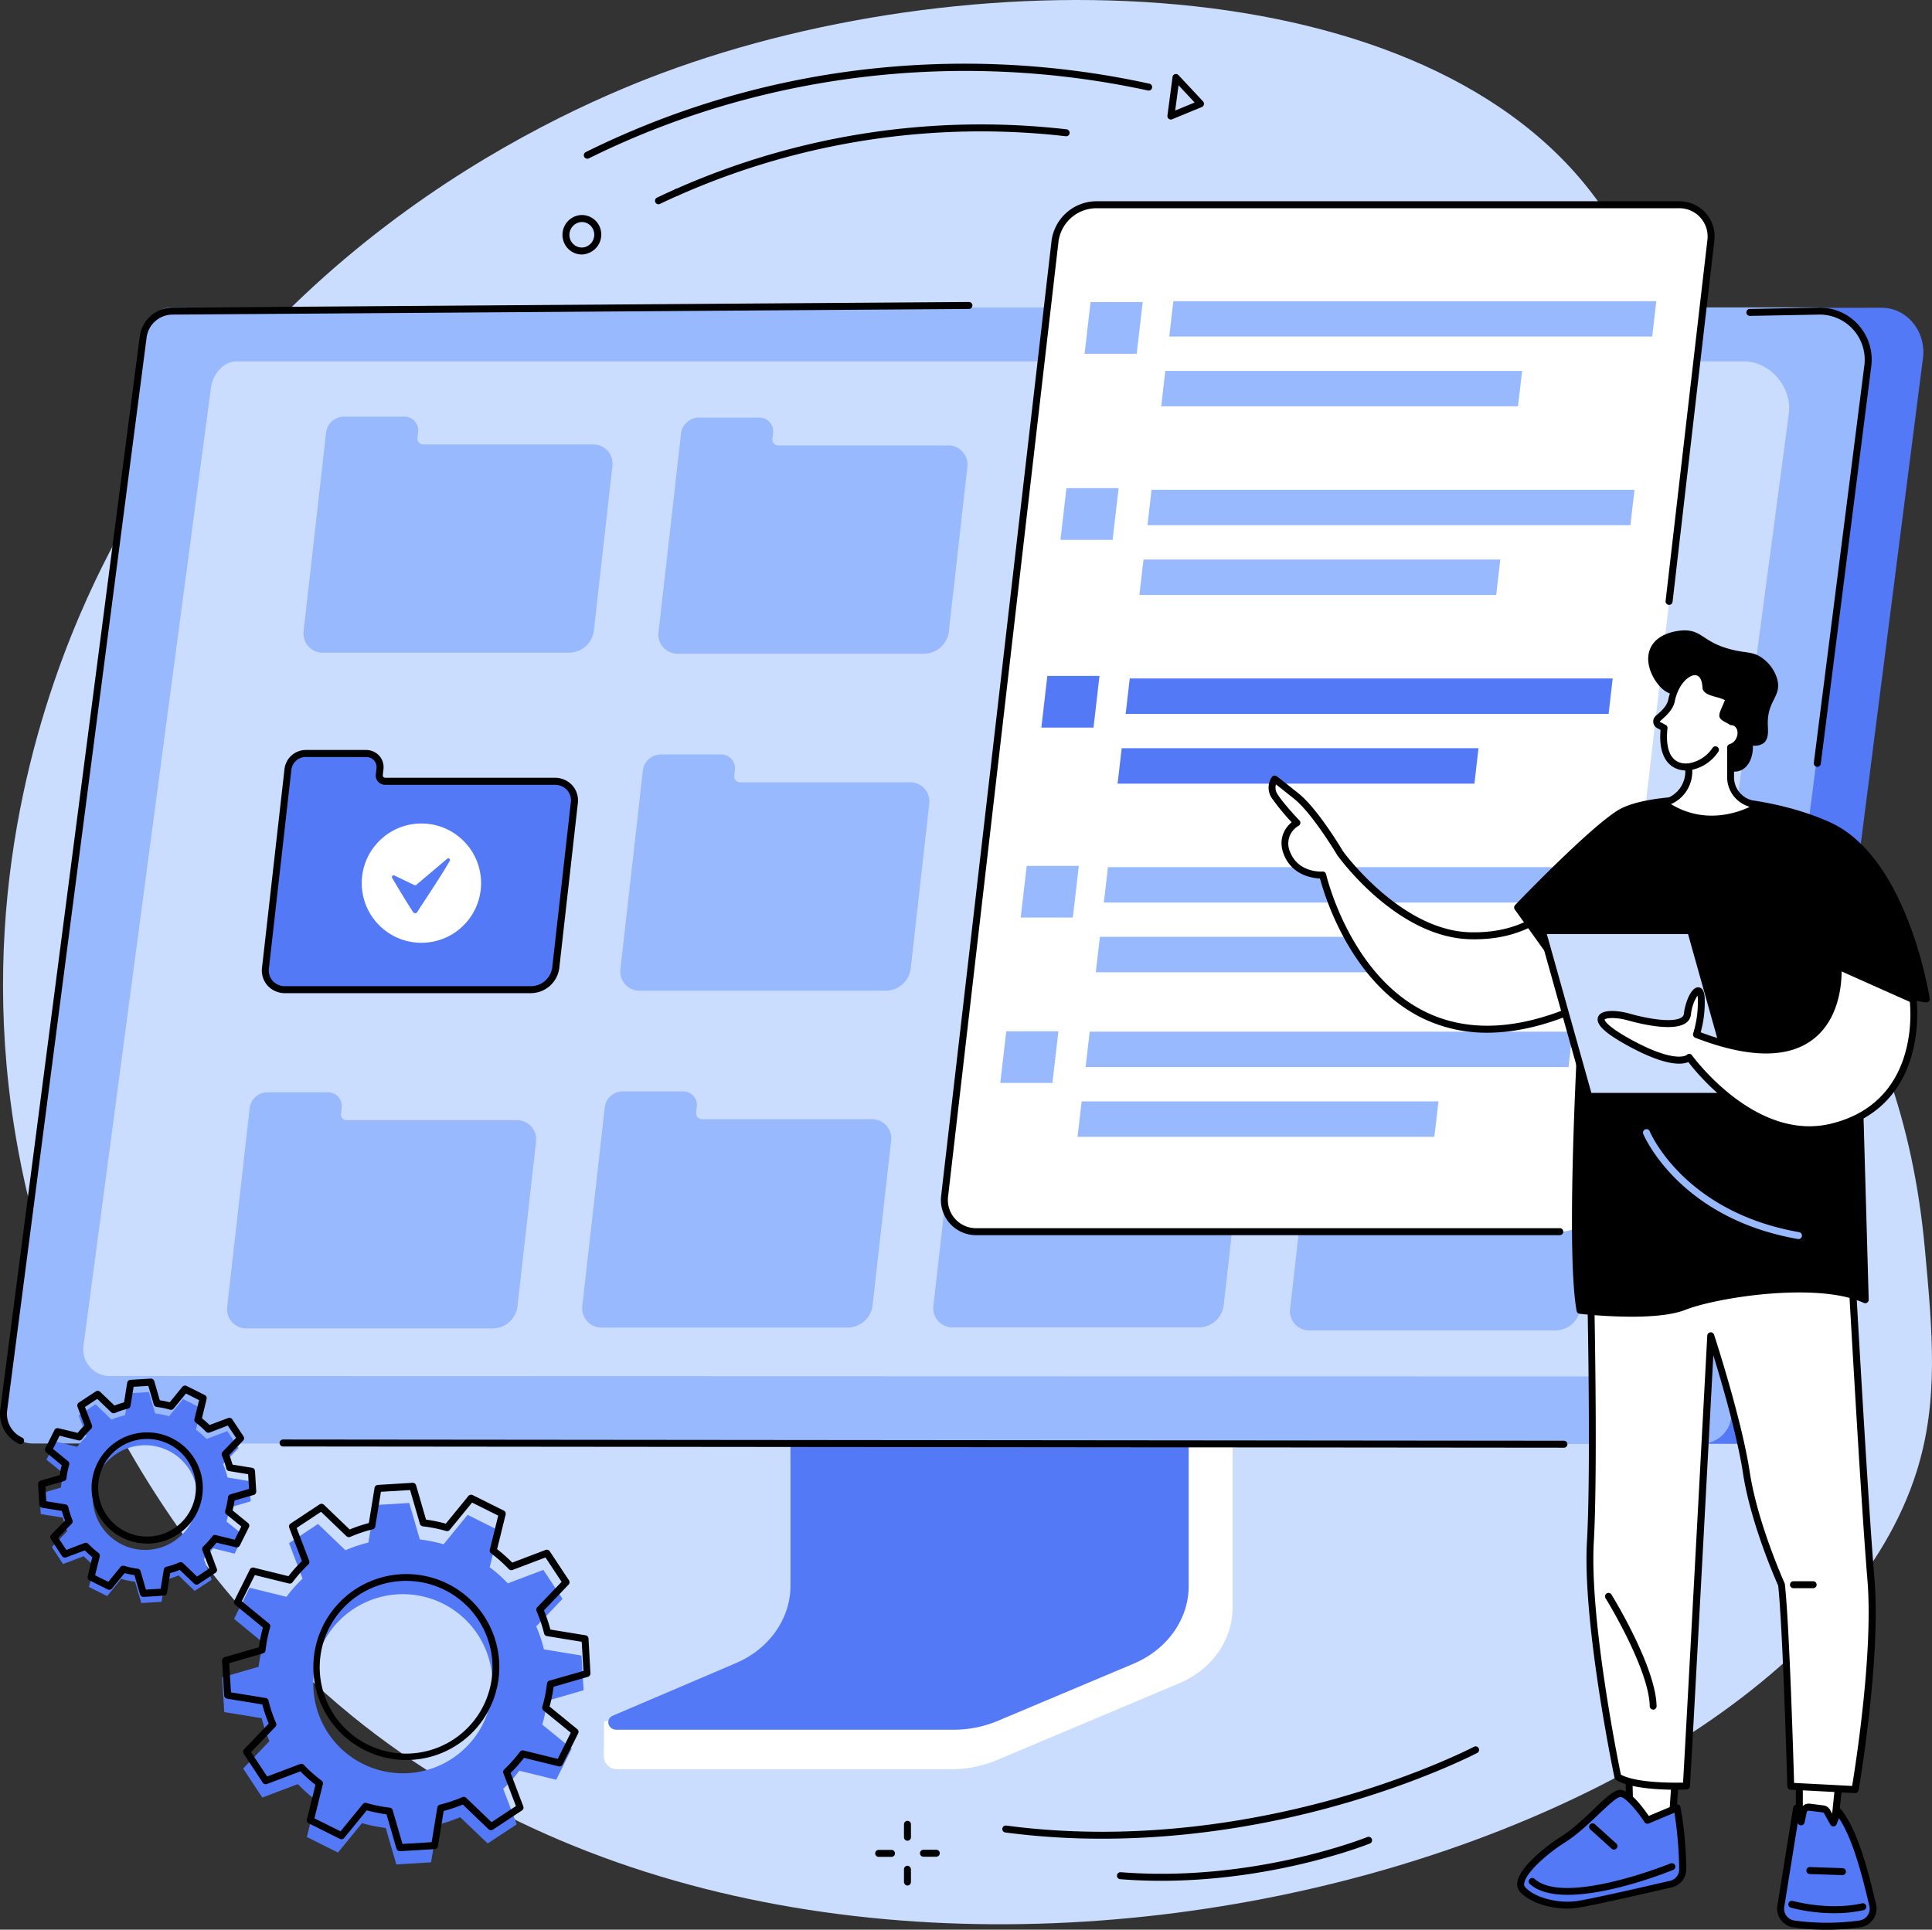 <svg xmlns="http://www.w3.org/2000/svg" viewBox="0 0 831.13 830.34"><rect x="0" y="0" width="831.13" height="830.34" fill="#333333" stroke="none"/><defs><style>.cls-1{fill:#caddff;}.cls-2{fill:#fff;}.cls-3{fill:#5479f7;}.cls-4{fill:#99b9ff;}</style></defs><g id="Layer_2" data-name="Layer 2"><g id="Illustration"><g id="Records_management" data-name="Records management"><path class="cls-1" d="M37.6,257.2C19.65,296.91-6.93,373,3.75,467.52c13.71,121.33,81.57,217,147.58,270.74,219.05,178.38,620,63.14,673.13-104.88,9.64-30.48,6.93-59.88,3.6-96.06-10.6-115.06-66.44-149.26-104-271.43-34.17-111.18-.48-123.69-32.44-173.12C622.31-14.45,422.21-19.85,284.53,31.55,231.65,51.3,103.32,111.86,37.6,257.2Z"/><path d="M474.08,791.18a317.78,317.78,0,0,1-41.59-2.68,1.49,1.49,0,0,1-1.29-1.68,1.51,1.51,0,0,1,1.68-1.29C489.32,793,541,783.36,574.43,774c36.25-10.17,59.44-22.26,59.67-22.38a1.5,1.5,0,0,1,1.39,2.66c-.23.12-23.63,12.33-60.16,22.58C550,784,514.37,791.18,474.08,791.18Z"/><path d="M499.55,809.29c-5.76,0-11.65-.21-17.65-.69a1.5,1.5,0,0,1,.24-3c57,4.51,105.57-14.93,106.05-15.13a1.5,1.5,0,1,1,1.13,2.78C588.88,793.44,549.31,809.29,499.55,809.29Z"/><path d="M291.27,84.22a1.5,1.5,0,0,1-.6-2.87A323.73,323.73,0,0,1,458.81,55.64a1.5,1.5,0,0,1,1.32,1.66,1.48,1.48,0,0,1-1.66,1.32A320.79,320.79,0,0,0,291.88,84.09,1.46,1.46,0,0,1,291.27,84.22Z"/><path d="M283.29,87.9a1.51,1.51,0,0,1-1.36-.86,1.49,1.49,0,0,1,.71-2c2.65-1.27,5.35-2.51,8-3.7a1.5,1.5,0,0,1,1.21,2.74c-2.65,1.18-5.32,2.41-7.95,3.66A1.5,1.5,0,0,1,283.29,87.9Z"/><path d="M252.64,68.29a1.5,1.5,0,0,1-.66-2.84A364.64,364.64,0,0,1,368.05,30.37,372.14,372.14,0,0,1,494.43,36a1.5,1.5,0,1,1-.64,2.93c-81.48-17.67-166.88-7.29-240.48,29.22A1.47,1.47,0,0,1,252.64,68.29Z"/><path d="M503.7,51.44a1.54,1.54,0,0,1-.91-.31,1.52,1.52,0,0,1-.57-1.39l2.19-16.59a1.52,1.52,0,0,1,1-1.24,1.5,1.5,0,0,1,1.55.41l10.58,11.32a1.47,1.47,0,0,1,.37,1.34,1.51,1.51,0,0,1-.89,1.07l-12.77,5.27A1.47,1.47,0,0,1,503.7,51.44ZM507,36.69l-1.44,10.87,8.37-3.45Z"/><path d="M250.27,109.51a8.19,8.19,0,0,1-3.88-1,8.34,8.34,0,0,1-4.07-5.06,8.53,8.53,0,0,1,5.6-10.55,8.19,8.19,0,0,1,6.32.61,8.35,8.35,0,0,1,4.07,5,8.54,8.54,0,0,1-5.6,10.56A8.16,8.16,0,0,1,250.27,109.51Zm2-1.8h0Zm-1.92-12.16a5.22,5.22,0,0,0-1.55.24,5.54,5.54,0,0,0-3.61,6.84,5.4,5.4,0,0,0,2.62,3.25,5.17,5.17,0,0,0,4,.39,5.53,5.53,0,0,0,3.6-6.84,5.37,5.37,0,0,0-2.61-3.26A5.23,5.23,0,0,0,250.35,95.55Z"/><path d="M378,799a1.5,1.5,0,0,1,0-3h5.51a1.5,1.5,0,0,1,0,3Z"/><path d="M397.27,798.94a1.5,1.5,0,0,1,0-3h5.51a1.5,1.5,0,0,1,0,3Z"/><rect x="388.88" y="802.83" width="3" height="8.51" rx="1.5"/><path d="M390.38,792.05a1.5,1.5,0,0,1-1.5-1.5V785a1.5,1.5,0,0,1,3,0v5.51A1.5,1.5,0,0,1,390.38,792.05Z"/><path class="cls-2" d="M528.43,545.23,358.71,546.3c-1.1,0-1.46,1-1.46,2V692.7c0,13.82-96.43,49.74-97.37,47.92l-.12,15.28a5.58,5.58,0,0,0,5.69,5.37H409.91a49.74,49.74,0,0,0,19.1-4l78.24-32.95c14.09-5.93,23-18.66,23-32.56V547.24A1.92,1.92,0,0,0,528.43,545.23Z"/><path class="cls-3" d="M340.06,537.89V682.32c0,14.23-9.16,27.21-23.56,33.35L263.72,738.2c-3.44,1.47-2.27,6.09,1.55,6.09h145a48.77,48.77,0,0,0,18.86-3.77l58.47-24.62c14.51-6.11,23.76-19.13,23.76-33.44V537.89a1.14,1.14,0,0,0-1.2-1.07H341.26A1.14,1.14,0,0,0,340.06,537.89Z"/><path class="cls-3" d="M23.91,619.73l697.87,1.52,12.11,0,22.53.05A12.8,12.8,0,0,0,768.9,610l58.35-456c1.42-11.09-6.67-21.57-17.83-21.57l-723,.66Z"/><path class="cls-4" d="M782.3,132.28c12.58,0,22.82,12.67,21.21,25.19L744.74,610a12.75,12.75,0,0,1-12.63,11.13l-5.51.21-712.37-.21a12.74,12.74,0,0,1-12.62-14.4L61.56,145c.82-6.36,5.71-12.71,12.11-12.71Z"/><path class="cls-1" d="M750.13,155.5c11.52,0,20.88,11.32,19.41,22.5L715.77,582.17a11.56,11.56,0,0,1-11.55,9.93l-5,.19L47.45,592.1A11.48,11.48,0,0,1,35.9,579.25L90.75,166.86c.75-5.69,5.23-11.36,11.08-11.36Z"/><path d="M781.78,329.94l-.19,0a1.5,1.5,0,0,1-1.3-1.67l21.73-171a19.41,19.41,0,0,0-19.21-21.91l-30,.57a1.53,1.53,0,0,1-1.53-1.48,1.49,1.49,0,0,1,1.47-1.52l30-.57A22.39,22.39,0,0,1,805,157.66l-21.72,171A1.51,1.51,0,0,1,781.78,329.94Z"/><path d="M672.78,622.94h0l-551-.53a1.5,1.5,0,1,1,0-3l551,.53a1.5,1.5,0,0,1,0,3Z"/><path d="M8.88,621.43a1.41,1.41,0,0,1-.63-.14A14.22,14.22,0,0,1,.12,606.52l60-461.72a14.27,14.27,0,0,1,14.11-12.43l342.59-2.43h0a1.5,1.5,0,0,1,0,3l-342.6,2.43a11.27,11.27,0,0,0-11.14,9.81l-60,461.73a11.23,11.23,0,0,0,6.42,11.66,1.5,1.5,0,0,1-.63,2.86Z"/><path class="cls-4" d="M255,191.24H182.17a2.5,2.5,0,0,1-2.58-2.82l.28-2.49a5.9,5.9,0,0,0-6.08-6.64H147.87a7.73,7.73,0,0,0-7.57,6.64l-2.93,25.9v0l-6.75,59.72a8.25,8.25,0,0,0,8.49,9.3H244.85a10.83,10.83,0,0,0,10.6-9.3l8-71.06A8.26,8.26,0,0,0,255,191.24Z"/><path class="cls-3" d="M238.59,336.2H165.77a2.5,2.5,0,0,1-2.58-2.83l.28-2.48a5.91,5.91,0,0,0-6.07-6.65H131.47a7.74,7.74,0,0,0-7.57,6.64L121,356.79v0l-6.75,59.71a8.25,8.25,0,0,0,8.5,9.3H228.45a10.82,10.82,0,0,0,10.6-9.3l8-71.06A8.25,8.25,0,0,0,238.59,336.2Z"/><path d="M228.45,427.35H122.71a10.06,10.06,0,0,1-7.63-3.29,9.7,9.7,0,0,1-2.36-7.68l9.69-85.67a9.28,9.28,0,0,1,9.06-8H157.4a7.58,7.58,0,0,1,5.76,2.5,7.36,7.36,0,0,1,1.8,5.81l-.28,2.49a1,1,0,0,0,.23.81,1.13,1.13,0,0,0,.86.35h72.82a10.06,10.06,0,0,1,7.63,3.29,9.69,9.69,0,0,1,2.36,7.67l-8,71.06A12.39,12.39,0,0,1,228.45,427.35Zm-97-101.61a6.21,6.21,0,0,0-6.08,5.31l-9.69,85.67a6.72,6.72,0,0,0,1.62,5.34,7.08,7.08,0,0,0,5.39,2.29H228.45a9.3,9.3,0,0,0,9.11-8l8-71.05A6.71,6.71,0,0,0,244,340a7.08,7.08,0,0,0-5.39-2.29H165.77a4.13,4.13,0,0,1-3.1-1.35,4,4,0,0,1-1-3.14l.28-2.49a4.41,4.41,0,0,0-1-3.48,4.65,4.65,0,0,0-3.53-1.5Z"/><path class="cls-4" d="M222.1,482H149.27a2.5,2.5,0,0,1-2.58-2.82l.28-2.49A5.89,5.89,0,0,0,140.9,470H115a7.74,7.74,0,0,0-7.58,6.64l-2.93,25.9v.05l-6.76,59.72a8.25,8.25,0,0,0,8.5,9.29H212a10.83,10.83,0,0,0,10.6-9.29l8-71.06A8.26,8.26,0,0,0,222.1,482Z"/><path class="cls-4" d="M407.69,191.66H334.86a2.51,2.51,0,0,1-2.58-2.83l.28-2.49a5.89,5.89,0,0,0-6.07-6.64H300.56a7.75,7.75,0,0,0-7.57,6.64l-2.93,25.91v.05L283.3,272a8.25,8.25,0,0,0,8.5,9.3H397.55a10.83,10.83,0,0,0,10.6-9.3l8-71.06A8.25,8.25,0,0,0,407.69,191.66Z"/><path class="cls-4" d="M391.29,336.61H318.46a2.5,2.5,0,0,1-2.58-2.82l.28-2.49a5.89,5.89,0,0,0-6.07-6.64H284.16a7.74,7.74,0,0,0-7.57,6.64l-2.93,25.9v.05L266.9,417a8.25,8.25,0,0,0,8.5,9.29H381.15a10.83,10.83,0,0,0,10.6-9.29l8-71.06A8.26,8.26,0,0,0,391.29,336.61Z"/><path class="cls-4" d="M374.89,481.58H302.06a2.51,2.51,0,0,1-2.58-2.83l.28-2.49a5.89,5.89,0,0,0-6.07-6.64H267.76a7.75,7.75,0,0,0-7.57,6.64l-2.93,25.91v.05l-6.75,59.71a8.25,8.25,0,0,0,8.5,9.3H364.74a10.83,10.83,0,0,0,10.61-9.3l8-71.06A8.25,8.25,0,0,0,374.89,481.58Z"/><path class="cls-3" d="M558.74,191.65H485.91a2.5,2.5,0,0,1-2.58-2.82l.28-2.49a5.89,5.89,0,0,0-6.07-6.64H451.62a7.74,7.74,0,0,0-7.58,6.64l-2.93,25.9v0L434.35,272a8.26,8.26,0,0,0,8.5,9.3H548.6a10.84,10.84,0,0,0,10.6-9.3l8-71.06A8.26,8.26,0,0,0,558.74,191.65Z"/><path class="cls-3" d="M542.34,336.61H469.51a2.51,2.51,0,0,1-2.58-2.83l.28-2.49a5.89,5.89,0,0,0-6.07-6.64H435.22a7.75,7.75,0,0,0-7.58,6.64l-2.93,25.91v.05L418,417a8.26,8.26,0,0,0,8.5,9.3H532.2a10.83,10.83,0,0,0,10.6-9.3l8-71.06A8.25,8.25,0,0,0,542.34,336.61Z"/><path class="cls-4" d="M525.94,481.57H453.11a2.5,2.5,0,0,1-2.58-2.82l.28-2.49a5.89,5.89,0,0,0-6.07-6.64H418.81a7.74,7.74,0,0,0-7.57,6.64l-2.93,25.9v0l-6.76,59.72a8.26,8.26,0,0,0,8.5,9.3H515.8a10.84,10.84,0,0,0,10.6-9.3l8-71.06A8.26,8.26,0,0,0,525.94,481.57Z"/><path class="cls-3" d="M712.28,192.07H639.45a2.51,2.51,0,0,1-2.58-2.83l.29-2.49a5.91,5.91,0,0,0-6.08-6.64H605.16a7.73,7.73,0,0,0-7.57,6.64l-2.93,25.91v0l-6.76,59.72a8.26,8.26,0,0,0,8.5,9.3H702.14a10.83,10.83,0,0,0,10.6-9.3l8-71.06A8.25,8.25,0,0,0,712.28,192.07Z"/><path class="cls-3" d="M695.79,337.85H623a2.51,2.51,0,0,1-2.58-2.83l.28-2.49a5.89,5.89,0,0,0-6.07-6.64H588.67a7.74,7.74,0,0,0-7.58,6.64l-2.93,25.91v0L571.4,418.2a8.26,8.26,0,0,0,8.5,9.3H685.65a10.83,10.83,0,0,0,10.6-9.3l8-71.06A8.25,8.25,0,0,0,695.79,337.85Z"/><path class="cls-4" d="M679.39,482.81H606.56A2.5,2.5,0,0,1,604,480l.28-2.49a5.89,5.89,0,0,0-6.07-6.64H572.26a7.74,7.74,0,0,0-7.57,6.64l-2.93,25.9v.05L555,563.17a8.26,8.26,0,0,0,8.5,9.3H669.25a10.84,10.84,0,0,0,10.6-9.3l8-71.06A8.26,8.26,0,0,0,679.39,482.81Z"/><circle class="cls-2" cx="181.29" cy="380" r="25.67" transform="translate(-223.34 263.64) rotate(-48.45)"/><path class="cls-3" d="M193.53,370.38c-5.26,9-11.72,18.23-13.95,22a1.11,1.11,0,0,1-1.89.06c-2.54-3.81-6.88-11.13-9-14.71a.74.74,0,0,1,1-1l8.58,4.13a.73.73,0,0,0,.8-.1l13.37-11.3A.74.74,0,0,1,193.53,370.38Z"/><path class="cls-2" d="M671,530H420.3a13.65,13.65,0,0,1-13.9-15.57l47.47-410.74a18,18,0,0,1,17.5-15.57H722.06A13.66,13.66,0,0,1,736,103.67L688.5,514.41A18,18,0,0,1,671,530Z"/><polygon class="cls-4" points="710.77 144.82 503.01 144.82 504.77 129.58 712.53 129.58 710.77 144.82"/><polygon class="cls-4" points="653.04 174.83 499.54 174.83 501.3 159.59 654.8 159.59 653.04 174.83"/><polygon class="cls-4" points="701.39 226 493.63 226 495.39 210.76 703.15 210.76 701.39 226"/><polygon class="cls-4" points="643.66 256.01 490.16 256.01 491.92 240.77 645.42 240.77 643.66 256.01"/><polygon class="cls-3" points="692.01 307.18 484.25 307.18 486.01 291.94 693.77 291.94 692.01 307.18"/><polygon class="cls-3" points="634.28 337.19 480.78 337.19 482.54 321.94 636.04 321.94 634.28 337.19"/><polygon class="cls-4" points="682.63 388.36 474.86 388.36 476.63 373.12 684.39 373.12 682.63 388.36"/><polygon class="cls-4" points="624.89 418.36 471.4 418.36 473.16 403.12 626.66 403.12 624.89 418.36"/><polygon class="cls-4" points="674.78 459.15 467.02 459.15 468.78 443.91 676.54 443.91 674.78 459.15"/><polygon class="cls-4" points="617.05 489.16 463.55 489.16 465.31 473.92 618.81 473.92 617.05 489.16"/><polygon class="cls-4" points="489.01 152.23 466.58 152.23 469.15 129.99 491.58 129.99 489.01 152.23"/><polygon class="cls-4" points="478.64 232.29 456.2 232.29 458.77 210.05 481.21 210.05 478.64 232.29"/><polygon class="cls-3" points="470.42 313.09 447.98 313.09 450.55 290.85 472.99 290.85 470.42 313.09"/><polygon class="cls-4" points="461.53 394.82 439.1 394.82 441.67 372.58 464.1 372.58 461.53 394.82"/><polygon class="cls-4" points="452.75 465.99 430.31 465.99 432.88 443.75 455.32 443.75 452.75 465.99"/><path d="M671,531.48H420.3a15.14,15.14,0,0,1-15.39-17.24L452.38,103.5a19.58,19.58,0,0,1,19-16.9H722.06a15.15,15.15,0,0,1,15.4,17.24L719.53,258.93a1.5,1.5,0,1,1-3-.34L734.48,103.5a12.16,12.16,0,0,0-12.42-13.9H471.37a16.51,16.51,0,0,0-16,14.24L407.89,514.58a12.15,12.15,0,0,0,12.41,13.9H671a1.5,1.5,0,0,1,0,3Z"/><polygon class="cls-2" points="791.28 765.7 788.96 787.75 774.06 789.49 774.06 763.35 791.28 765.7"/><path d="M774.06,791a1.48,1.48,0,0,1-1.5-1.5V763.35a1.53,1.53,0,0,1,.51-1.13,1.51,1.51,0,0,1,1.19-.35l17.22,2.34a1.51,1.51,0,0,1,1.29,1.65l-2.31,22a1.52,1.52,0,0,1-1.32,1.34L774.23,791Zm1.5-25.92v22.74l12-1.41,2-19.41Z"/><path class="cls-3" d="M771.71,827.87a104.1,104.1,0,0,0,28.36,0,6.66,6.66,0,0,0,5.57-8.19c-2.63-10.7-7.17-31-15-40.41l-1.93,5.1-2.67-4.8a2.4,2.4,0,0,0-1.77-1.2l-5.85-.74a2.37,2.37,0,0,0-2.62,1.86l-.93,4.43-2-5.81-6.81,42.31A6.65,6.65,0,0,0,771.71,827.87Z"/><path d="M785.8,830.34a104.48,104.48,0,0,1-14.3-1,8.16,8.16,0,0,1-6.92-9.15l6.81-42.35a1.5,1.5,0,0,1,2.9-.26l.3.87a3.9,3.9,0,0,1,4-2.34l5.86.74a3.92,3.92,0,0,1,2.89,2l1.1,2,.79-2.08a1.51,1.51,0,0,1,1.16-1,1.47,1.47,0,0,1,1.4.53c7.47,9,12,27.6,14.69,38.69l.57,2.32a8.16,8.16,0,0,1-6.83,10A104.21,104.21,0,0,1,785.8,830.34Zm-12.39-46.17-5.86,36.48a5.15,5.15,0,0,0,4.37,5.74,102.57,102.57,0,0,0,27.94,0,5.17,5.17,0,0,0,3.58-2.22,5.05,5.05,0,0,0,.74-4.12l-.56-2.32c-2.44-10-6.39-26.23-12.51-35.35l-1,2.54a1.5,1.5,0,0,1-2.71.19l-2.67-4.8a.88.88,0,0,0-.65-.44l-5.85-.74a.86.86,0,0,0-1,.68l-.93,4.43a1.5,1.5,0,0,1-2.88.19Z"/><path d="M789,823.24a74,74,0,0,1-18.52-2.37,1.5,1.5,0,1,1,.83-2.88c.15,0,15.3,4.27,29.73,1a1.5,1.5,0,0,1,.66,2.93A57.25,57.25,0,0,1,789,823.24Z"/><path d="M792.54,806.85h0l-14-.46a1.5,1.5,0,0,1,.1-3l14,.46a1.5,1.5,0,0,1-.05,3Z"/><polygon class="cls-2" points="721.46 753.96 719.23 786.13 701.29 786.13 700.46 753.96 721.46 753.96"/><path d="M719.23,787.63H701.29a1.5,1.5,0,0,1-1.5-1.46L699,754a1.5,1.5,0,0,1,.42-1.08,1.52,1.52,0,0,1,1.08-.46h21a1.53,1.53,0,0,1,1.1.48,1.5,1.5,0,0,1,.4,1.13l-2.24,32.17A1.5,1.5,0,0,1,719.23,787.63Zm-16.48-3h15.08l2-29.17H702Z"/><path class="cls-3" d="M723.91,804.3a6.46,6.46,0,0,1-5,6.4c-10.31,2.4-33.54,7.74-40.16,8.73-8.6,1.28-19.17-1.35-23.71-6.38s10.17-17,17.16-21.41c10.37-6.49,20.34-19.32,24.52-19.9s12,11.55,12,11.55l12.75-5.36A158.21,158.21,0,0,1,723.91,804.3Z"/><path d="M674.28,821.25c-8.07,0-16.4-2.82-20.36-7.2a5,5,0,0,1-1.18-4.12c1-7.06,14.13-16.73,18.66-19.56,5.05-3.16,10-7.83,14.32-12,5.25-5,8.34-7.82,10.8-8.16,4.27-.58,10.21,7.39,12.75,11.17l11.61-4.87a1.48,1.48,0,0,1,1.28.05,1.5,1.5,0,0,1,.77,1,158.39,158.39,0,0,1,2.48,26.64,8,8,0,0,1-6.16,7.89c-9.87,2.3-33.55,7.75-40.28,8.75A31.67,31.67,0,0,1,674.28,821.25Zm22.78-48h-.13c-1.62.23-5.45,3.86-9.15,7.37-4.44,4.22-9.48,9-14.79,12.32-6.82,4.26-16.62,12.69-17.28,17.43a1.92,1.92,0,0,0,.44,1.7c4.06,4.49,14.1,7.13,22.38,5.91,6.62-1,30.21-6.42,40-8.71a5,5,0,0,0,3.84-4.92A166.92,166.92,0,0,0,720.32,780l-11,4.63a1.51,1.51,0,0,1-1.85-.57C704,778.76,699.09,773.21,697.06,773.21Z"/><path d="M674.42,815.33c-6.67,0-12.55-1.27-16.33-4.68a1.5,1.5,0,0,1,2-2.23c13.06,11.79,58.11-6.41,58.56-6.59a1.5,1.5,0,1,1,1.13,2.78C718.37,805.19,693.27,815.33,674.42,815.33Z"/><path d="M694.31,795.86a1.55,1.55,0,0,1-1-.38l-9.12-8.23a1.5,1.5,0,1,1,2-2.23l9.12,8.23a1.49,1.49,0,0,1,.11,2.12A1.47,1.47,0,0,1,694.31,795.86Z"/><path class="cls-2" d="M796.36,544.24s5.56,100.57,8.47,135.28-6.8,90.53-6.8,90.53l-27.69-1.46s-1.89-67.85-4-86.69c0,0-11.69-25.55-15.16-48.33S736,574.8,736,574.8s-9.59,179.61-10.52,193.72c0,0-21.71,1-29.49-3.93,0,0-13.79-65.49-11.81-101.12s-.2-124.16-.2-124.16Z"/><path d="M798,771.55H798l-27.69-1.46a1.5,1.5,0,0,1-1.42-1.45c0-.68-1.9-67.45-3.92-86.34-1.16-2.6-11.89-26.91-15.17-48.5-2.44-16-9.09-38.78-12.74-50.65-1.89,35.45-9.27,173.26-10.07,185.47a1.49,1.49,0,0,1-1.43,1.4c-.9.05-22.27.93-30.36-4.16a1.51,1.51,0,0,1-.67-1c-.14-.66-13.81-66.09-11.84-101.51,2-35.17-.17-123.16-.2-124a1.52,1.52,0,0,1,.45-1.11,1.56,1.56,0,0,1,1.12-.43l112.42,4.93a1.49,1.49,0,0,1,1.43,1.41c.06,1,5.59,101,8.47,135.25,2.89,34.51-6.73,90.35-6.82,90.91A1.5,1.5,0,0,1,798,771.55Zm-26.23-4.38,25,1.31c1.43-8.62,9.18-57.64,6.57-88.83-2.7-32.15-7.72-121.85-8.4-134l-109.46-4.8c.28,12.17,2,90,.16,122.67-1.85,33.15,10.23,93.19,11.64,100.09,6.58,3.59,22.1,3.54,26.75,3.43,1.3-21.44,10.33-190.59,10.43-192.35a1.5,1.5,0,0,1,2.92-.38c.12.36,11.89,36.36,15.33,59,3.4,22.31,14.93,47.67,15,47.92a1.59,1.59,0,0,1,.13.46C769.76,698.93,771.52,757.41,771.8,767.17Z"/><path d="M780,683.39h-8.46a1.5,1.5,0,0,1,0-3H780a1.5,1.5,0,0,1,0,3Z"/><path d="M711.2,735.63a1.51,1.51,0,0,1-1.5-1.47c-.29-16-18.76-46.14-19-46.44a1.5,1.5,0,1,1,2.55-1.58c.78,1.27,19.1,31.18,19.4,48a1.5,1.5,0,0,1-1.47,1.53Z"/><path class="cls-2" d="M675.18,383.39c-2-.16-11.91,20.11-42.87,19.26s-55.79-35.5-55.79-35.5-10.7-18-18.81-24.54-9.39-7.38-9.39-7.38a6.62,6.62,0,0,0,0,7.38c2.55,4,9.57,11.45,9.57,11.45a10.28,10.28,0,0,0-4.25,13.09c4,10.18,15.33,9.36,15.33,9.36s22.95,101.63,117.82,53.34Z"/><path d="M639.74,444.37a63,63,0,0,1-27-5.87c-31.44-14.76-43-53.29-44.89-60.49-3.29-.14-12-1.36-15.55-10.31-2.65-6.71.47-11.53,3.36-13.89a99.49,99.49,0,0,1-8.55-10.4,8.06,8.06,0,0,1,.06-9.08,1.5,1.5,0,0,1,2-.34c.06,0,1.42,1,9.49,7.45S577,365,577.77,366.33c1.07,1.46,25.26,34,54.58,34.82,23.88.62,34.71-11.44,39.34-16.6,1.68-1.89,2.46-2.76,3.61-2.65a1.5,1.5,0,0,1,1.34,1.13l11.6,46.45a1.49,1.49,0,0,1-.77,1.7C670.21,440,654.25,444.37,639.74,444.37ZM569,375a1.51,1.51,0,0,1,1.47,1.17c.1.44,10.31,44,43.55,59.61,19.72,9.25,43.62,7,71.06-6.74l-10.73-42.94-.39.44c-4.91,5.47-16.42,18.3-41.65,17.6-31.34-.86-55.94-34.68-57-36.12l-.07-.11c-.11-.18-10.65-17.87-18.46-24.14-4.25-3.42-6.61-5.27-7.88-6.25a5.09,5.09,0,0,0,.7,4.27C552,345.62,558.91,353,559,353a1.5,1.5,0,0,1,.39,1.26,1.47,1.47,0,0,1-.76,1.08A8.77,8.77,0,0,0,555,366.6c3.55,9,13.4,8.44,13.82,8.42Z"/><path d="M828.62,429.85s-9.29-60-42.11-74.72-77.23-12.71-89.47-5.34-44.17,40.68-44.17,40.68l28.21,39.38s-6.45,106-1.35,134c0,0,31.37,3.66,44.68-1.58s57.06-12.59,78-3l-3.8-134.19Z"/><path d="M701.84,566.57a217.09,217.09,0,0,1-22.29-1.26,1.51,1.51,0,0,1-1.3-1.22c-4.94-27.12.76-124.75,1.3-133.8l-27.9-38.94a1.5,1.5,0,0,1,.14-1.91c1.31-1.37,32.2-33.55,44.47-40.93,13.32-8,58.34-9.37,90.87,5.25,33.18,14.91,42.59,73.38,43,75.86a1.51,1.51,0,0,1-.43,1.29,1.48,1.48,0,0,1-1.29.42l-28.26-4.49,3.75,132.38a1.48,1.48,0,0,1-.67,1.29,1.5,1.5,0,0,1-1.45.12c-19.86-9.13-63.09-2.4-76.8,3C719.17,565.91,710.25,566.57,701.84,566.57ZM681,562.45c5.67.58,31.43,2.89,42.85-1.61,12.93-5.09,54.78-12.32,77-3.86l-3.73-131.87a1.47,1.47,0,0,1,.5-1.16,1.5,1.5,0,0,1,1.23-.36l28,4.45c-2-10.56-12.56-58.81-40.89-71.54-32.65-14.68-76.66-12.29-88.08-5.42-10.82,6.51-37.81,34.18-43,39.54L682.3,429a1.51,1.51,0,0,1,.27,1C682.51,431,676.36,533.37,681,562.45Z"/><path class="cls-4" d="M773.55,533.11l-.26,0c-51.2-9-66.21-44.77-66.35-45.13a1.5,1.5,0,1,1,2.78-1.12c.14.34,14.6,34.55,64.09,43.3a1.5,1.5,0,0,1-.26,3Z"/><polygon class="cls-1" points="683.45 471.76 747.32 471.76 727.32 400.42 663.45 400.42 683.45 471.76"/><path d="M747.32,473.26H683.45a1.5,1.5,0,0,1-1.44-1.09l-20-71.35a1.53,1.53,0,0,1,.25-1.31,1.49,1.49,0,0,1,1.2-.6h63.87a1.5,1.5,0,0,1,1.44,1.1l20,71.35a1.5,1.5,0,0,1-1.45,1.9Zm-62.73-3h60.76l-19.17-68.35H665.43Z"/><path class="cls-2" d="M823,430.08l-32.32-14.45s4.55,54.77-60.85,29.48a46.66,46.66,0,0,0,2.07-15.26c-.34-8.22-5.26-.27-5.95,6.41s-16,4-25.27,1.34-21.34-.91,0,10.86,26,6.52,26,6.52,27.25,38.13,61.15,30C829.55,475.05,823,430.08,823,430.08Z"/><path d="M778.15,487.66c-26.77,0-47.4-24.88-51.84-30.67-2.8,1.23-9.92,1.86-26.36-7.21-9.86-5.44-13.69-9.22-12.44-12.25,1.53-3.71,9.55-2.52,13.57-1.37,8.66,2.47,18.92,3.93,22.33,1.62a2.16,2.16,0,0,0,1-1.67c.41-4,2.86-11.27,6.11-11.27h.07c2.56.07,2.71,3.73,2.76,4.94a48.33,48.33,0,0,1-1.73,14.41c20.88,7.85,36.43,8.12,46.23.8,12.74-9.51,11.3-29.05,11.28-29.25a1.5,1.5,0,0,1,2.11-1.49l32.32,14.45a1.51,1.51,0,0,1,.88,1.15c.06.47,6.26,46.45-36.29,56.61A43,43,0,0,1,778.15,487.66ZM726.7,453.45h.09a1.48,1.48,0,0,1,1.11.66c.27.37,27.07,37.21,59.6,29.44,36.88-8.81,34.69-46.45,34.1-52.45L792.24,418c0,5.91-1.18,20.91-12.54,29.41-10.88,8.14-27.85,7.85-50.42-.88a1.51,1.51,0,0,1-.88-1.89,45.79,45.79,0,0,0,2-14.71,10.41,10.41,0,0,0-.16-1.55,18.66,18.66,0,0,0-2.8,8.06,5.14,5.14,0,0,1-2.34,3.84c-5.65,3.83-20.44,0-24.83-1.22-5.24-1.49-9.5-1.07-10-.35,0,0,0,2.31,11.12,8.46,19.43,10.71,24.19,6.81,24.23,6.77A1.44,1.44,0,0,1,726.7,453.45Z"/><path d="M736.71,327.8c2.79,2.55,8.25,5.68,12.52,3.52,3.18-1.6,5-5.75,4.85-10.5a6.41,6.41,0,0,0,4.78-1.2c2.12-1.88,1.72-5.33,1.64-7.59-.38-10.47,5.7-12.07,4.21-19.17a16.85,16.85,0,0,0-6.37-9.53c-4.14-3.14-6.94-2.13-13.9-3.95-11.71-3.07-12.08-8.11-19.8-8.14-.44,0-10.94.12-14.5,7.37-2.9,5.9.48,13.07,4,16.83,4.54,4.88,7.79,2.47,12.34,6.56C734.44,309.18,728.41,320.2,736.71,327.8Z"/><path class="cls-2" d="M713.34,309.13l.46-.4c2.32-2,4.73-4.32,5.35-7.31,2.61-12.74,14.28-17.36,14.82-5.67.13,2.95,10.91,2.8,9.63,5.9-3.33,8.08-3.41,5.9,1.3,8.88a4.1,4.1,0,0,1,1.56.37c2.41,1.12,3.27,4.4,1.91,7.32a6.25,6.25,0,0,1-3.83,3.43v12.76a11.77,11.77,0,0,0,7.32,10.9l4.31,1.76s-20.09,13.11-40.49-1.28l2.73-1.22a13.73,13.73,0,0,0,8.1-12.1l0-2.49a10.6,10.6,0,0,1-3.92-.33c-5.71-1.66-7.6-8.23-6.63-16.4L713.66,312A1.75,1.75,0,0,1,713.34,309.13Z"/><path d="M736.29,354a36.56,36.56,0,0,1-21.47-7,1.49,1.49,0,0,1,.25-2.59l2.72-1.22A12.31,12.31,0,0,0,725,332.42v-.9a11.17,11.17,0,0,1-2.83-.43c-5.83-1.7-8.65-7.87-7.81-17l-1.43-.77a3.25,3.25,0,0,1-.59-5.33l.46-.4c2.08-1.78,4.33-3.9,4.86-6.47,1.81-8.83,7.7-13.9,12.08-13.58,1.25.1,5.34,1,5.7,8.06.43.53,2.7,1.16,3.93,1.51,2.57.72,4.78,1.34,5.56,2.94a2.61,2.61,0,0,1,0,2.17c-.49,1.18-.91,2.15-1.25,2.94a26,26,0,0,0-1,2.42c.19.13.5.29.78.44.5.27,1.1.59,1.84,1a5.64,5.64,0,0,1,1.72.48,5.91,5.91,0,0,1,3.18,4,8.2,8.2,0,0,1-4.24,9.17v11.73a10.24,10.24,0,0,0,6.39,9.51l4.3,1.76a1.49,1.49,0,0,1,.93,1.25,1.52,1.52,0,0,1-.67,1.4A41.84,41.84,0,0,1,736.29,354ZM718.8,346c14.31,8.67,28.17,3.9,33.85,1.22l-1.36-.56A13.23,13.23,0,0,1,743,334.41V321.65a1.49,1.49,0,0,1,1.09-1.44,4.78,4.78,0,0,0,2.88-2.63,5,5,0,0,0,.37-3.32,3,3,0,0,0-1.55-2,2.52,2.52,0,0,0-1-.23,1.47,1.47,0,0,1-.74-.23c-.79-.5-1.45-.85-2-1.14-3.29-1.75-2.75-3-1.14-6.7.31-.73.7-1.62,1.14-2.69a15.62,15.62,0,0,0-3.55-1.27c-3-.83-6-1.68-6.11-4.18-.07-1.52-.5-5.09-3-5.28-2.65-.25-7.36,3.65-8.9,11.18-.72,3.49-3.39,6-5.84,8.15l-.46.39h0a.24.24,0,0,0-.09.22.25.25,0,0,0,.14.2l2.32,1.25a1.5,1.5,0,0,1,.78,1.49c-.46,3.83-.82,12.93,5.56,14.79a9.18,9.18,0,0,0,3.37.27,1.56,1.56,0,0,1,1.15.39A1.5,1.5,0,0,1,728,330l0,2.49a15.34,15.34,0,0,1-9,13.46Zm-5.46-36.91h0Z"/><path d="M726.53,331.48a1.5,1.5,0,0,1-.23-3,15.26,15.26,0,0,0,10.4-6.65,1.5,1.5,0,0,1,2.6,1.49,18.17,18.17,0,0,1-12.54,8.13Z"/><path class="cls-3" d="M83.75,684.56l7.3-4.83-3.39-8.93a36.21,36.21,0,0,0,4-4.56l9.27,2.28,3.9-7.83-7.4-6a37,37,0,0,0,1.22-6l9.18-2.66-.54-8.73-9.41-1.54A36.29,36.29,0,0,0,96,630l6.62-6.9-4.83-7.3-8.93,3.39a36.3,36.3,0,0,0-4.56-4l2.28-9.26L78.73,602l-6,7.4a36.83,36.83,0,0,0-6-1.21L64.06,599l-8.73.53-1.53,9.42A35.06,35.06,0,0,0,48,610.85l-6.89-6.62-7.3,4.83L37.22,618a36.21,36.21,0,0,0-4,4.56l-9.27-2.28L20,628.1l7.41,6a36.75,36.75,0,0,0-1.22,6L17,642.77l.53,8.73L27,653a37.28,37.28,0,0,0,1.94,5.77l-6.61,6.9L27.1,673,36,669.62a36.93,36.93,0,0,0,4.55,4l-2.27,9.26,7.82,3.91,6-7.4a36.61,36.61,0,0,0,6,1.21l2.67,9.18,8.73-.53,1.53-9.42a35.06,35.06,0,0,0,5.78-1.94Zm-40.1-27.74a22.52,22.52,0,1,1,31.21,6.36A22.52,22.52,0,0,1,43.65,656.82Z"/><path d="M61.68,687.11A1.48,1.48,0,0,1,60.24,686l-2.4-8.24a36.35,36.35,0,0,1-4.25-.86l-5.43,6.64a1.49,1.49,0,0,1-1.83.39l-7.82-3.9a1.5,1.5,0,0,1-.79-1.7l2-8.32a40,40,0,0,1-3.25-2.89l-8,3a1.51,1.51,0,0,1-1.79-.57l-4.82-7.3a1.5,1.5,0,0,1,.17-1.87L28,654.27a39.29,39.29,0,0,1-1.39-4.13l-8.45-1.37a1.51,1.51,0,0,1-1.26-1.39l-.52-8.73a1.48,1.48,0,0,1,1.07-1.53l8.24-2.4a38.57,38.57,0,0,1,.87-4.25L19.9,625a1.5,1.5,0,0,1-.39-1.83l3.91-7.83a1.49,1.49,0,0,1,1.7-.78l8.31,2a38.31,38.31,0,0,1,2.9-3.25l-3-8a1.5,1.5,0,0,1,.57-1.78l7.3-4.82a1.48,1.48,0,0,1,1.86.17l6.19,5.93a39.92,39.92,0,0,1,4.12-1.39L54.71,595a1.51,1.51,0,0,1,1.39-1.26l8.73-.53a1.52,1.52,0,0,1,1.53,1.08l2.39,8.24a38.28,38.28,0,0,1,4.26.87l5.42-6.65a1.51,1.51,0,0,1,1.83-.39l7.83,3.91a1.49,1.49,0,0,1,.79,1.7l-2,8.31a38.5,38.5,0,0,1,3.26,2.89l8-3a1.49,1.49,0,0,1,1.78.57l4.83,7.3a1.48,1.48,0,0,1-.17,1.86l-5.93,6.19a39.84,39.84,0,0,1,1.38,4.12l8.45,1.38A1.49,1.49,0,0,1,109.7,633l.53,8.73a1.48,1.48,0,0,1-1.08,1.53l-8.23,2.39a38.75,38.75,0,0,1-.87,4.26l6.64,5.42a1.5,1.5,0,0,1,.4,1.83L103.18,665a1.49,1.49,0,0,1-1.7.79l-8.32-2A36.89,36.89,0,0,1,90.27,667l3,8a1.49,1.49,0,0,1-.57,1.78l-7.3,4.83a1.5,1.5,0,0,1-1.87-.17l-6.18-5.93a39.22,39.22,0,0,1-4.13,1.38l-1.37,8.45a1.49,1.49,0,0,1-1.39,1.26l-8.73.53Zm-8.63-13.39a1.52,1.52,0,0,1,.42.06A35,35,0,0,0,59.19,675,1.49,1.49,0,0,1,60.45,676l2.33,8,6.34-.38,1.34-8.24a1.5,1.5,0,0,1,1.13-1.21,35.6,35.6,0,0,0,5.53-1.86,1.5,1.5,0,0,1,1.64.29l6,5.79,5.3-3.51-3-7.81a1.49,1.49,0,0,1,.37-1.62,35.3,35.3,0,0,0,3.88-4.36,1.47,1.47,0,0,1,1.56-.56l8.1,2,2.84-5.68-6.48-5.29A1.5,1.5,0,0,1,96.9,650a35,35,0,0,0,1.17-5.72A1.5,1.5,0,0,1,99.14,643l8-2.33-.39-6.33L98.55,633a1.5,1.5,0,0,1-1.22-1.13,35.71,35.71,0,0,0-1.86-5.54,1.49,1.49,0,0,1,.29-1.63l5.79-6L98,613.4l-7.81,3a1.51,1.51,0,0,1-1.62-.37,35.3,35.3,0,0,0-4.36-3.88,1.48,1.48,0,0,1-.56-1.56l2-8.1L80,599.61l-5.29,6.47a1.49,1.49,0,0,1-1.58.5,34.75,34.75,0,0,0-5.72-1.17,1.52,1.52,0,0,1-1.27-1.07l-2.33-8-6.33.39-1.34,8.23A1.5,1.5,0,0,1,55,606.15,35,35,0,0,0,49.47,608a1.49,1.49,0,0,1-1.63-.3l-6-5.78-5.29,3.5,3,7.81a1.5,1.5,0,0,1-.37,1.62,35.29,35.29,0,0,0-3.88,4.37,1.52,1.52,0,0,1-1.56.56l-8.1-2-2.84,5.68,6.48,5.28a1.54,1.54,0,0,1,.49,1.59,34.75,34.75,0,0,0-1.17,5.72,1.49,1.49,0,0,1-1.07,1.26l-8,2.33.39,6.34,8.23,1.34a1.5,1.5,0,0,1,1.22,1.12A34.36,34.36,0,0,0,31.13,654a1.5,1.5,0,0,1-.29,1.63l-5.79,6,3.5,5.3,7.82-3a1.49,1.49,0,0,1,1.61.37,36.13,36.13,0,0,0,4.37,3.88,1.51,1.51,0,0,1,.56,1.56l-2,8.1,5.68,2.83,5.28-6.47A1.54,1.54,0,0,1,53.05,673.72Zm10.3-9.52a24.19,24.19,0,0,1-4.85-.49,23.93,23.93,0,1,1,4.85.49ZM45.76,651.77a21,21,0,1,0,5.94-29.13A20.91,20.91,0,0,0,45.76,651.77Z"/><path class="cls-3" d="M209.79,793.23,222.28,785l-5.8-15.29a61.31,61.31,0,0,0,6.93-7.79l15.85,3.9,6.69-13.4-12.67-10.34a62.24,62.24,0,0,0,2.08-10.21l15.71-4.56-.91-14.94L234,709.72a61.15,61.15,0,0,0-3.32-9.89L242,688l-8.26-12.49-15.28,5.8a62.09,62.09,0,0,0-7.8-6.93l3.9-15.86-13.4-6.68-10.34,12.66a63.3,63.3,0,0,0-10.21-2.08l-4.56-15.7-14.94.9-2.62,16.12a63.16,63.16,0,0,0-9.89,3.32l-11.79-11.31L124.36,664l5.8,15.29a61.39,61.39,0,0,0-6.93,7.8l-15.86-3.9-6.68,13.39L113.35,707a63.18,63.18,0,0,0-2.08,10.2l-15.7,4.56.9,14.94,16.12,2.62a62.81,62.81,0,0,0,3.32,9.89L104.6,761l8.25,12.48,15.29-5.79a62.18,62.18,0,0,0,7.8,6.93L132,790.45l13.39,6.69,10.35-12.67a62.12,62.12,0,0,0,10.2,2.08l4.56,15.71,14.94-.91,2.62-16.12a61.8,61.8,0,0,0,9.89-3.32Zm-68.62-47.47a38.54,38.54,0,1,1,53.4,10.89A38.55,38.55,0,0,1,141.17,745.76Z"/><path d="M172,796.54a1.51,1.51,0,0,1-1.44-1.08l-4.28-14.76a64.33,64.33,0,0,1-8.5-1.73l-9.72,11.9a1.51,1.51,0,0,1-1.84.39l-13.39-6.68a1.51,1.51,0,0,1-.79-1.7l3.67-14.9a63,63,0,0,1-6.5-5.78l-14.36,5.45a1.51,1.51,0,0,1-1.79-.57l-8.25-12.49a1.5,1.5,0,0,1,.17-1.87l10.63-11.08a63.32,63.32,0,0,1-2.77-8.24l-15.14-2.46a1.49,1.49,0,0,1-1.26-1.39l-.91-14.94a1.5,1.5,0,0,1,1.08-1.53l14.76-4.29a65,65,0,0,1,1.73-8.5l-11.9-9.72a1.5,1.5,0,0,1-.39-1.83l6.68-13.4a1.5,1.5,0,0,1,1.7-.79l14.9,3.67a63.08,63.08,0,0,1,5.78-6.5l-5.45-14.36a1.49,1.49,0,0,1,.58-1.78l12.48-8.26a1.5,1.5,0,0,1,1.87.17l11.08,10.63a64.86,64.86,0,0,1,8.24-2.77l2.46-15.14a1.51,1.51,0,0,1,1.39-1.26l14.94-.91a1.55,1.55,0,0,1,1.54,1.08l4.28,14.76a64.69,64.69,0,0,1,8.5,1.74l9.72-11.91a1.51,1.51,0,0,1,1.83-.39l13.4,6.68a1.51,1.51,0,0,1,.79,1.7l-3.67,14.9a63.08,63.08,0,0,1,6.5,5.78l14.36-5.45a1.5,1.5,0,0,1,1.79.58L244.76,680a1.5,1.5,0,0,1-.17,1.87L234,692.94a64.86,64.86,0,0,1,2.77,8.24l15.14,2.47a1.49,1.49,0,0,1,1.26,1.39L254,720a1.51,1.51,0,0,1-1.08,1.53l-14.76,4.28a66,66,0,0,1-1.73,8.5l11.9,9.73a1.49,1.49,0,0,1,.39,1.83l-6.68,13.39a1.51,1.51,0,0,1-1.7.79l-14.9-3.67a63.08,63.08,0,0,1-5.78,6.5l5.45,14.37a1.49,1.49,0,0,1-.58,1.78l-12.48,8.25a1.51,1.51,0,0,1-1.87-.16l-11.08-10.64a63.32,63.32,0,0,1-8.24,2.77l-2.46,15.15a1.5,1.5,0,0,1-1.39,1.25l-15,.91Zm-14.76-20.78a1.52,1.52,0,0,1,.42.06,62.6,62.6,0,0,0,10,2,1.48,1.48,0,0,1,1.26,1.07l4.23,14.55,12.55-.76,2.43-14.93a1.49,1.49,0,0,1,1.12-1.22,60.81,60.81,0,0,0,9.65-3.24,1.51,1.51,0,0,1,1.63.29l10.93,10.49,10.49-6.93L216.55,763a1.49,1.49,0,0,1,.37-1.62,61.08,61.08,0,0,0,6.76-7.6,1.47,1.47,0,0,1,1.56-.56l14.69,3.61,5.61-11.25L233.8,736a1.5,1.5,0,0,1-.49-1.58,60.46,60.46,0,0,0,2-10,1.5,1.5,0,0,1,1.08-1.26L251,719l-.76-12.55L235.27,704a1.5,1.5,0,0,1-1.21-1.13,60.19,60.19,0,0,0-3.25-9.65,1.51,1.51,0,0,1,.3-1.63l10.49-10.93-6.94-10.49-14.16,5.37a1.5,1.5,0,0,1-1.62-.37,60.37,60.37,0,0,0-7.61-6.75,1.53,1.53,0,0,1-.56-1.57l3.62-14.69-11.25-5.61-9.59,11.74a1.5,1.5,0,0,1-1.58.49,60.46,60.46,0,0,0-10-2,1.53,1.53,0,0,1-1.27-1.08l-4.22-14.55-12.55.76-2.43,14.94a1.49,1.49,0,0,1-1.12,1.21,60.85,60.85,0,0,0-9.65,3.25,1.49,1.49,0,0,1-1.63-.3l-10.93-10.49-10.49,6.94L133,671.58a1.5,1.5,0,0,1-.37,1.62,61.26,61.26,0,0,0-6.76,7.61,1.51,1.51,0,0,1-1.56.56l-14.69-3.62L104,689l11.73,9.59a1.49,1.49,0,0,1,.49,1.58,62.6,62.6,0,0,0-2,10,1.5,1.5,0,0,1-1.07,1.27l-14.55,4.22.76,12.55,14.93,2.43a1.49,1.49,0,0,1,1.22,1.12,60.47,60.47,0,0,0,3.24,9.65,1.49,1.49,0,0,1-.29,1.63L108,753.94l6.93,10.48,14.17-5.37a1.51,1.51,0,0,1,1.62.37,61.08,61.08,0,0,0,7.6,6.76,1.5,1.5,0,0,1,.57,1.56l-3.62,14.69L146.5,788l9.59-11.73A1.47,1.47,0,0,1,157.25,775.76Zm17.6-18.45a40,40,0,1,1,22-6.62A40,40,0,0,1,174.85,757.31Zm-.14-77.07a37.16,37.16,0,1,0,7.48.76A37.23,37.23,0,0,0,174.71,680.24Z"/></g></g></g></svg>